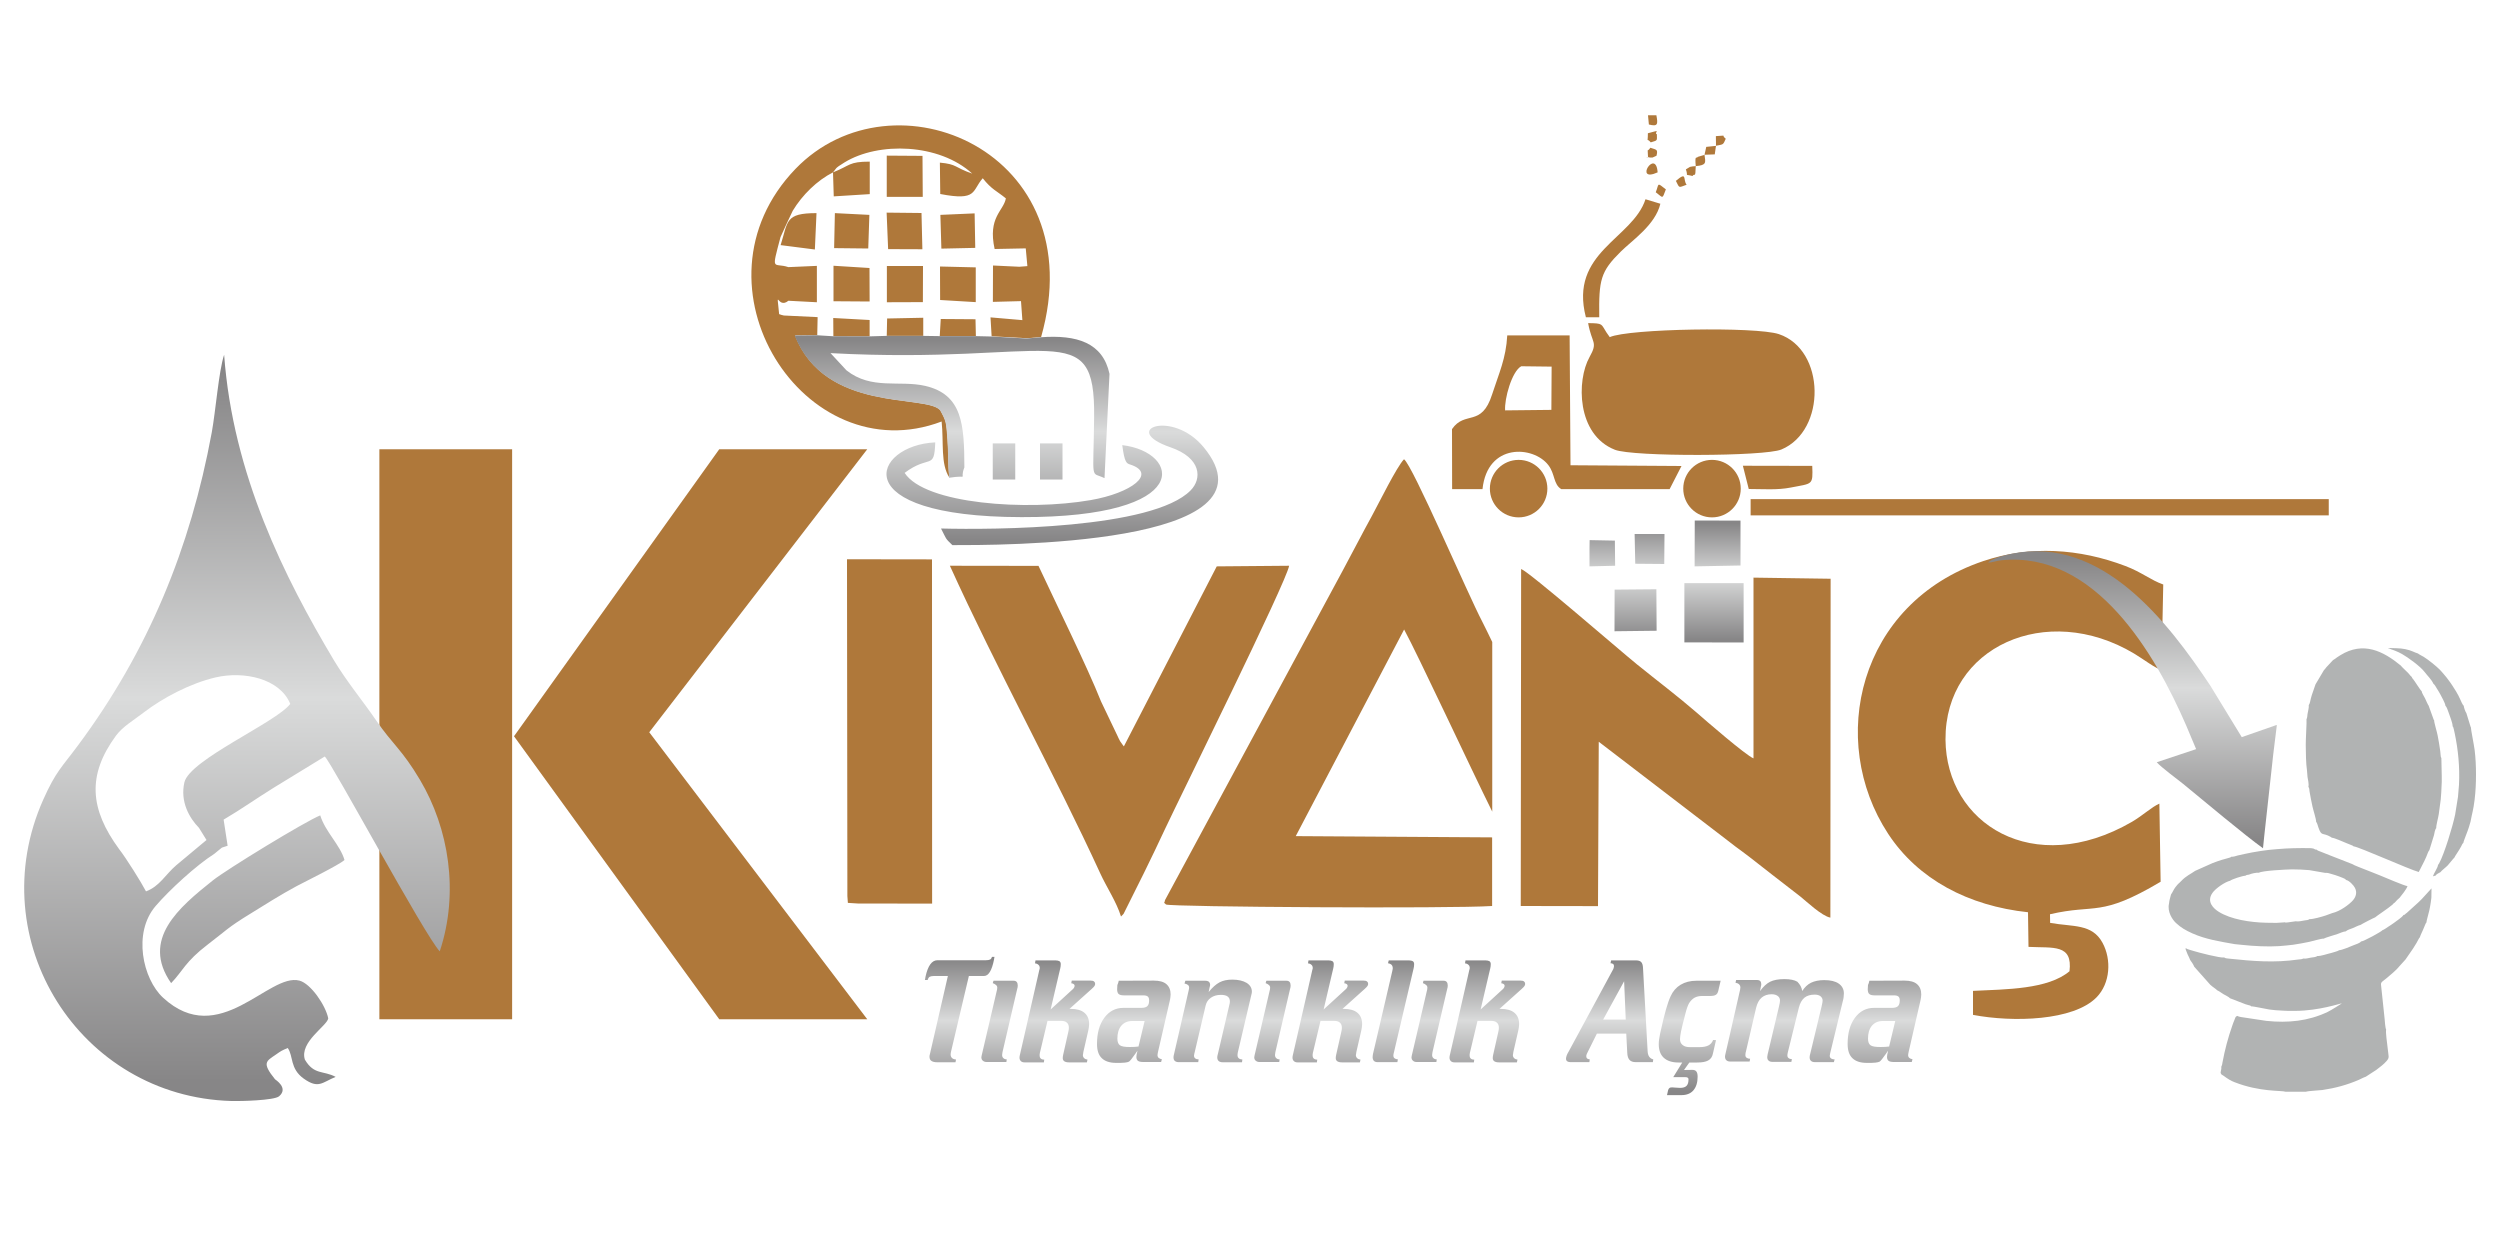 <?xml version="1.0" encoding="UTF-8"?>
<svg xmlns="http://www.w3.org/2000/svg" xmlns:xlink="http://www.w3.org/1999/xlink" version="1.0" id="Layer_1" x="0px" y="0px" viewBox="0 0 200 100" style="enable-background:new 0 0 200 100;" xml:space="preserve"> <style type="text/css"> .st0{fill-rule:evenodd;clip-rule:evenodd;fill:#AF783A;} .st1{fill:#AF783A;} .st2{clip-path:url(#SVGID_2_);fill:url(#SVGID_3_);} .st3{clip-path:url(#SVGID_5_);fill:url(#SVGID_6_);} .st4{clip-path:url(#SVGID_8_);fill:url(#SVGID_9_);} .st5{clip-path:url(#SVGID_11_);fill:url(#SVGID_12_);} .st6{clip-path:url(#SVGID_14_);fill:url(#SVGID_15_);} .st7{fill-rule:evenodd;clip-rule:evenodd;fill:#B1B3B3;} </style> <g> <path class="st0" d="M103.66,66.89l8.67-16.53c1.1,2.02,5.34,11.13,7.05,14.57V51.36c-0.29-0.6-0.55-1.14-0.8-1.63 c-1.14-2.16-5.58-12.53-6.26-12.99c-0.59,0.62-1.99,3.47-2.55,4.5c-0.78,1.41-1.61,3.04-2.37,4.44L93.2,72.01 c-0.07,0.38-0.15,0.1,0.08,0.35c0.39,0.2,22.81,0.34,26.09,0.12v-5.49L103.66,66.89z"></path> <path class="st0" d="M121.66,72.48l6.18,0.01l0.06-13.15l10.31,7.9c0.51,0.41,0.75,0.57,1.22,0.92c0.77,0.57,1.54,1.2,2.31,1.79 l2.31,1.79c0.44,0.35,1.7,1.55,2.38,1.67l0.02-27.11l-6.17-0.09l0,14.46c-0.61-0.24-3.85-3.05-4.58-3.69 c-1.44-1.25-3.15-2.54-4.73-3.82c-1.5-1.22-8.61-7.4-9.28-7.64L121.66,72.48z"></path> <path class="st0" d="M172.75,64.29c-0.62,0.27-1.3,0.93-2.2,1.46c-7.91,4.57-14.86,0.12-14.91-6.58 c-0.05-7.43,8.08-11.07,15.08-6.89c0.74,0.44,1.79,1.25,2.2,1.3l0.14-6.82c-1-0.35-1.73-0.99-3.03-1.48 c-3.68-1.4-7.63-1.66-11.38-0.39c-9.99,3.38-12.49,14.35-7.6,21.81c2.4,3.66,6.43,5.77,11.19,6.28l0.04,2.77 c2,0.1,3.54-0.24,3.28,1.95c-1.73,1.45-5.03,1.44-7.72,1.57l0,1.92c3.2,0.61,8.03,0.48,9.88-1.4c1.11-1.13,1.21-3.03,0.48-4.37 c-0.84-1.54-2.35-1.26-4.19-1.59l-0.01-0.69c3.69-0.86,3.98,0.29,8.85-2.6L172.75,64.29z"></path> <path class="st0" d="M75.99,45.26c3.69,8.14,8.42,16.75,12.03,24.61c0.5,1.1,1.29,2.26,1.66,3.45c0.04-0.04,0.08-0.08,0.11-0.11 c0.02-0.03,0.08-0.08,0.1-0.11l1.64-3.29c0.61-1.25,1.1-2.26,1.7-3.55c1.12-2.39,9.7-19.73,9.9-21l-5.79,0.05l-7.43,14.4 c-0.03-0.03-0.07-0.08-0.08-0.1l-0.22-0.31c-0.04-0.07-0.2-0.39-0.23-0.47l-1.3-2.72c-1.09-2.75-3.68-8-5-10.84L75.99,45.26z"></path> <polygon class="st0" points="67.79,71.69 67.83,72.23 68.62,72.28 74.57,72.29 74.56,44.75 67.76,44.74 "></polygon> <path class="st1" d="M40.97,81.54H30.35v-45.6h10.62V81.54z M41.12,58.9l16.42-22.96h11.84L51.94,58.58l17.44,22.96H57.54 L41.12,58.9z"></path> <g> <defs> <path id="SVGID_1_" d="M149.55,78.46l2.81-0.01c0.44,0,0.78,0.09,1,0.28c0.22,0.19,0.34,0.46,0.34,0.83 c0,0.08-0.01,0.16-0.02,0.24c-0.01,0.08-0.03,0.2-0.07,0.36l-0.88,3.82c-0.01,0.04-0.02,0.08-0.03,0.13 c-0.03,0.14-0.05,0.24-0.05,0.3c0,0.09,0.03,0.16,0.09,0.22c0.06,0.05,0.15,0.09,0.26,0.11l-0.06,0.22h-1.43 c-0.19,0-0.33-0.03-0.42-0.09c-0.08-0.06-0.13-0.17-0.13-0.31c0-0.05,0.01-0.11,0.02-0.19c0.01-0.08,0.04-0.18,0.07-0.32 c-0.04,0.06-0.11,0.15-0.18,0.26c-0.25,0.36-0.42,0.57-0.5,0.62c-0.07,0.04-0.18,0.06-0.34,0.08c-0.16,0.02-0.39,0.02-0.69,0.02 c-0.51,0-0.9-0.13-1.15-0.38c-0.26-0.25-0.38-0.63-0.38-1.14c0-0.86,0.19-1.55,0.58-2.08c0.39-0.53,0.9-0.8,1.53-0.8h1.44 c0.23,0,0.39-0.05,0.48-0.14c0.1-0.1,0.14-0.25,0.14-0.47c0-0.14-0.04-0.24-0.11-0.3c-0.07-0.06-0.19-0.09-0.35-0.09h-1.56 c-0.2,0-0.34-0.04-0.42-0.11c-0.08-0.07-0.12-0.2-0.12-0.38c0-0.11,0.01-0.23,0.02-0.34C149.49,78.71,149.52,78.59,149.55,78.46 M150.62,81.68c-0.37,0-0.66,0.13-0.87,0.38c-0.21,0.25-0.31,0.6-0.31,1.03c0,0.26,0.07,0.43,0.2,0.53 c0.14,0.1,0.4,0.14,0.8,0.14c0.14,0,0.27,0,0.38-0.01c0.11-0.01,0.22-0.02,0.31-0.03l0.49-2.04H150.62z M144.18,79.28 c0.19-0.3,0.42-0.52,0.7-0.66c0.29-0.14,0.64-0.21,1.06-0.21c0.5,0,0.89,0.09,1.16,0.28c0.27,0.19,0.41,0.45,0.41,0.79 c0,0.09-0.01,0.19-0.02,0.29c-0.01,0.1-0.03,0.2-0.06,0.3l-1,4.12c0,0.02-0.01,0.05-0.02,0.09c-0.02,0.08-0.03,0.14-0.03,0.17 c0,0.1,0.03,0.17,0.1,0.22c0.07,0.05,0.16,0.08,0.29,0.08l-0.06,0.22h-1.52c-0.13,0-0.24-0.03-0.31-0.1 c-0.07-0.06-0.11-0.16-0.11-0.28c0-0.05,0-0.09,0.01-0.12c0-0.03,0.01-0.06,0.02-0.09l0.92-3.83c0.03-0.14,0.06-0.25,0.07-0.33 c0.01-0.07,0.02-0.13,0.02-0.17c0-0.14-0.06-0.26-0.17-0.35c-0.12-0.09-0.27-0.13-0.46-0.13c-0.35,0-0.62,0.08-0.83,0.25 c-0.2,0.17-0.35,0.43-0.44,0.79l-0.88,3.56c0,0.02-0.01,0.06-0.02,0.1c-0.02,0.08-0.02,0.13-0.02,0.16c0,0.1,0.03,0.17,0.1,0.22 c0.06,0.05,0.15,0.08,0.26,0.08l-0.04,0.22h-1.5c-0.14,0-0.25-0.03-0.32-0.1c-0.08-0.06-0.11-0.16-0.11-0.28 c0-0.03,0-0.06,0.01-0.1c0.01-0.04,0.02-0.07,0.02-0.12l0.91-3.83c0.03-0.11,0.05-0.2,0.06-0.28c0.01-0.08,0.02-0.14,0.02-0.19 c0-0.16-0.06-0.28-0.18-0.37c-0.12-0.09-0.28-0.14-0.49-0.14c-0.32,0-0.59,0.09-0.8,0.27c-0.21,0.18-0.35,0.45-0.44,0.81 l-0.82,3.52c-0.02,0.06-0.03,0.12-0.03,0.16c0,0.04-0.01,0.08-0.01,0.1c0,0.1,0.03,0.17,0.1,0.22c0.07,0.05,0.16,0.08,0.28,0.08 l-0.04,0.22h-1.58c-0.12,0-0.22-0.04-0.29-0.11c-0.07-0.07-0.1-0.17-0.1-0.3c0-0.02,0-0.04,0.01-0.07 c0.01-0.03,0.01-0.06,0.02-0.1l1.18-5.17c0-0.01,0-0.02,0-0.04c0.01-0.06,0.02-0.1,0.02-0.12c0-0.11-0.03-0.19-0.1-0.26 c-0.07-0.07-0.16-0.11-0.29-0.13l0.05-0.22h1.69c0.1,0,0.18,0.03,0.24,0.08c0.05,0.06,0.08,0.14,0.08,0.24c0,0.03,0,0.05,0,0.07 c0,0.02-0.01,0.04-0.01,0.05l-0.09,0.45c0.26-0.36,0.53-0.61,0.81-0.75c0.28-0.14,0.66-0.21,1.14-0.21 c0.46,0,0.81,0.07,1.04,0.21C143.99,78.75,144.13,78.97,144.18,79.28z M134.6,84.97h0.57l-0.45,0.63l0.65-0.01h0.02 c0.15,0,0.25,0.04,0.32,0.13c0.07,0.09,0.1,0.23,0.1,0.42c0,0.47-0.12,0.83-0.34,1.09c-0.23,0.26-0.55,0.38-0.96,0.38h-1.15 l0.09-0.4c0.02-0.08,0.06-0.13,0.11-0.17c0.05-0.04,0.12-0.05,0.22-0.05c0.04,0,0.13,0.01,0.27,0.02 c0.13,0.01,0.25,0.02,0.35,0.02c0.24,0,0.41-0.05,0.52-0.16c0.11-0.11,0.16-0.28,0.16-0.53c0-0.06-0.02-0.1-0.07-0.13 c-0.05-0.03-0.11-0.04-0.21-0.04h-0.94L134.6,84.97z M135.71,78.46h1.94l-0.19,0.82c-0.04,0.15-0.1,0.25-0.2,0.31 c-0.09,0.06-0.25,0.09-0.47,0.09h-0.64c-0.23,0-0.43,0.05-0.59,0.14c-0.16,0.09-0.3,0.23-0.43,0.43c-0.05,0.08-0.1,0.2-0.15,0.34 c-0.05,0.14-0.1,0.3-0.14,0.47c-0.19,0.72-0.31,1.2-0.36,1.46c-0.05,0.26-0.08,0.46-0.08,0.62c0,0.2,0.07,0.35,0.21,0.46 c0.14,0.12,0.33,0.17,0.58,0.17h0.77c0.31,0,0.55-0.05,0.72-0.14c0.17-0.09,0.29-0.23,0.37-0.43l0.23,0.01l-0.25,1.09 c-0.05,0.25-0.18,0.43-0.38,0.54c-0.2,0.11-0.49,0.16-0.88,0.16h-1.49c-0.52,0-0.91-0.13-1.18-0.38c-0.27-0.25-0.4-0.62-0.4-1.09 c0-0.12,0.01-0.25,0.03-0.39c0.02-0.14,0.05-0.3,0.08-0.46c0.19-0.87,0.35-1.51,0.47-1.93c0.12-0.42,0.24-0.77,0.37-1.05 c0.18-0.4,0.45-0.71,0.8-0.92C134.8,78.57,135.22,78.46,135.71,78.46z M128.89,76.83h1.96c0.21,0,0.35,0.04,0.44,0.13 c0.09,0.09,0.14,0.25,0.15,0.47l0.37,6.67c0.01,0.18,0.05,0.33,0.13,0.44c0.08,0.11,0.19,0.18,0.32,0.21l-0.03,0.22h-1.38 c-0.22,0-0.38-0.06-0.49-0.18c-0.11-0.12-0.17-0.31-0.18-0.58l-0.08-1.52h-2.35l-0.79,1.59c-0.02,0.03-0.03,0.07-0.04,0.1 c-0.01,0.03-0.02,0.07-0.02,0.1c0,0.09,0.02,0.15,0.06,0.19c0.04,0.04,0.12,0.07,0.22,0.08l-0.03,0.22h-1.54 c-0.1,0-0.18-0.03-0.24-0.07c-0.06-0.05-0.09-0.12-0.09-0.21c0-0.06,0.02-0.14,0.05-0.24c0.03-0.09,0.09-0.21,0.17-0.34 l3.49-6.45c0.05-0.08,0.08-0.15,0.1-0.21c0.02-0.06,0.03-0.11,0.03-0.15c0-0.08-0.02-0.14-0.07-0.18 c-0.05-0.04-0.12-0.06-0.21-0.06L128.89,76.83z M129.93,78.5l-1.68,3.07h1.81L129.93,78.5z M117.24,76.83h1.59 c0.15,0,0.26,0.03,0.33,0.07c0.07,0.05,0.1,0.13,0.1,0.23c0,0.06,0,0.12-0.01,0.18c-0.01,0.06-0.02,0.11-0.03,0.16l-0.77,3.29 l1.77-1.62c0.05-0.05,0.09-0.09,0.11-0.14c0.02-0.04,0.04-0.09,0.04-0.14c0-0.05-0.02-0.09-0.07-0.13 c-0.05-0.04-0.12-0.06-0.2-0.07l0.04-0.21h1.52c0.12,0,0.21,0.02,0.26,0.07c0.06,0.04,0.09,0.11,0.09,0.21 c0,0.05-0.02,0.11-0.06,0.16c-0.03,0.05-0.11,0.13-0.22,0.23l-1.77,1.59h0.08c0.49,0,0.86,0.1,1.11,0.31 c0.25,0.21,0.38,0.51,0.38,0.91c0,0.08-0.01,0.16-0.02,0.25c-0.01,0.09-0.03,0.18-0.05,0.27l-0.39,1.7 c-0.01,0.05-0.02,0.1-0.02,0.14c-0.01,0.04-0.01,0.08-0.02,0.11c0,0.1,0.03,0.18,0.1,0.25c0.07,0.07,0.15,0.1,0.27,0.12 l-0.05,0.22h-1.41c-0.18,0-0.31-0.03-0.4-0.09c-0.08-0.06-0.12-0.14-0.12-0.26c0-0.04,0-0.08,0.01-0.13 c0.01-0.05,0.02-0.11,0.03-0.16l0.4-1.78c0.02-0.07,0.03-0.14,0.04-0.2c0.01-0.06,0.01-0.11,0.01-0.15 c0-0.18-0.05-0.32-0.16-0.41c-0.1-0.1-0.26-0.14-0.46-0.14h-1.09l-0.61,2.56c-0.01,0.06-0.02,0.1-0.02,0.13c0,0.02,0,0.05,0,0.07 c0,0.11,0.03,0.2,0.09,0.25c0.06,0.06,0.16,0.09,0.28,0.09l-0.03,0.22h-1.54c-0.13,0-0.23-0.03-0.3-0.1 c-0.07-0.07-0.11-0.16-0.11-0.28c0-0.05,0-0.09,0.01-0.12c0-0.03,0.01-0.06,0.02-0.09l1.55-6.78c0.01-0.05,0.02-0.08,0.03-0.11 c0.01-0.03,0.01-0.05,0.01-0.06c0-0.11-0.03-0.2-0.1-0.26c-0.07-0.07-0.16-0.11-0.28-0.12L117.24,76.83z M113.88,78.46h1.62 c0.1,0,0.18,0.03,0.24,0.1c0.05,0.06,0.08,0.16,0.08,0.28c0,0.04,0,0.09-0.01,0.14c-0.01,0.05-0.02,0.11-0.04,0.16l-1.17,5.03 c-0.01,0.06-0.02,0.1-0.02,0.14c-0.01,0.04-0.01,0.07-0.01,0.09c0,0.1,0.03,0.19,0.1,0.25c0.06,0.06,0.16,0.1,0.27,0.1 l-0.03,0.21h-1.59c-0.12,0-0.22-0.04-0.29-0.11c-0.08-0.07-0.11-0.16-0.11-0.27c0-0.02,0.01-0.06,0.02-0.12 c0-0.02,0.01-0.03,0.01-0.05l1.2-5.14c0.02-0.05,0.02-0.1,0.03-0.14c0.01-0.04,0.01-0.08,0.01-0.13c0-0.07-0.03-0.14-0.1-0.2 c-0.07-0.06-0.15-0.11-0.26-0.15L113.88,78.46z M111.1,76.83h1.6c0.15,0,0.26,0.03,0.33,0.07c0.07,0.05,0.1,0.13,0.1,0.23 c0,0.06,0,0.12-0.01,0.18c-0.01,0.06-0.02,0.11-0.03,0.16l-1.59,6.78c-0.01,0.03-0.01,0.05-0.02,0.08c0,0.02-0.01,0.06-0.01,0.11 c0,0.1,0.03,0.17,0.09,0.22c0.06,0.05,0.15,0.08,0.27,0.09l-0.04,0.22h-1.6c-0.12,0-0.22-0.04-0.28-0.1 c-0.06-0.07-0.1-0.17-0.1-0.3c0-0.04,0-0.07,0.01-0.12c0.01-0.05,0.02-0.09,0.02-0.14l1.54-6.61c0-0.02,0.01-0.06,0.02-0.1 c0.02-0.07,0.02-0.12,0.02-0.14c0-0.11-0.03-0.2-0.09-0.27c-0.06-0.06-0.16-0.11-0.29-0.13L111.1,76.83z M104.68,76.83h1.59 c0.15,0,0.26,0.03,0.33,0.07c0.07,0.05,0.1,0.13,0.1,0.23c0,0.06,0,0.12-0.01,0.18c-0.01,0.06-0.02,0.11-0.03,0.16l-0.77,3.29 l1.77-1.62c0.05-0.05,0.09-0.09,0.11-0.14c0.02-0.04,0.04-0.09,0.04-0.14c0-0.05-0.02-0.09-0.07-0.13 c-0.05-0.04-0.12-0.06-0.2-0.07l0.04-0.21h1.52c0.12,0,0.21,0.02,0.26,0.07c0.06,0.04,0.09,0.11,0.09,0.21 c0,0.05-0.02,0.11-0.06,0.16c-0.03,0.05-0.11,0.13-0.22,0.23l-1.77,1.59h0.08c0.49,0,0.86,0.1,1.11,0.31 c0.25,0.21,0.38,0.51,0.38,0.91c0,0.08-0.01,0.16-0.02,0.25c-0.01,0.09-0.03,0.18-0.05,0.27l-0.39,1.7 c-0.01,0.05-0.02,0.1-0.02,0.14c-0.01,0.04-0.01,0.08-0.02,0.11c0,0.1,0.03,0.18,0.1,0.25c0.07,0.07,0.16,0.1,0.27,0.12 l-0.05,0.22h-1.41c-0.18,0-0.31-0.03-0.4-0.09c-0.08-0.06-0.12-0.14-0.12-0.26c0-0.04,0-0.08,0.01-0.13 c0.01-0.05,0.02-0.11,0.03-0.16l0.4-1.78c0.02-0.07,0.03-0.14,0.04-0.2c0.01-0.06,0.01-0.11,0.01-0.15 c0-0.18-0.05-0.32-0.16-0.41c-0.1-0.1-0.26-0.14-0.46-0.14h-1.09l-0.61,2.56c-0.01,0.06-0.02,0.1-0.02,0.13c0,0.02,0,0.05,0,0.07 c0,0.11,0.03,0.2,0.09,0.25c0.06,0.06,0.16,0.09,0.28,0.09l-0.03,0.22h-1.54c-0.13,0-0.22-0.03-0.3-0.1 c-0.07-0.07-0.11-0.16-0.11-0.28c0-0.05,0-0.09,0.01-0.12c0-0.03,0.01-0.06,0.02-0.09l1.55-6.78c0.01-0.05,0.02-0.08,0.03-0.11 c0.01-0.03,0.01-0.05,0.01-0.06c0-0.11-0.03-0.2-0.1-0.26c-0.07-0.07-0.16-0.11-0.28-0.12L104.68,76.83z M101.31,78.46h1.62 c0.1,0,0.18,0.03,0.24,0.1c0.05,0.06,0.08,0.16,0.08,0.28c0,0.04,0,0.09-0.01,0.14c-0.01,0.05-0.02,0.11-0.04,0.16l-1.17,5.03 c-0.01,0.06-0.02,0.1-0.02,0.14c-0.01,0.04-0.01,0.07-0.01,0.09c0,0.1,0.03,0.19,0.1,0.25c0.06,0.06,0.15,0.1,0.27,0.1 l-0.03,0.21h-1.59c-0.12,0-0.22-0.04-0.3-0.11c-0.08-0.07-0.11-0.16-0.11-0.27c0-0.02,0.01-0.06,0.02-0.12 c0-0.02,0.01-0.03,0.01-0.05l1.2-5.14c0.02-0.05,0.02-0.1,0.03-0.14c0.01-0.04,0.01-0.08,0.01-0.13c0-0.07-0.03-0.14-0.1-0.2 c-0.07-0.06-0.15-0.11-0.26-0.15L101.31,78.46z M99.03,84.17c-0.01,0.04-0.02,0.08-0.02,0.12c-0.01,0.04-0.01,0.07-0.01,0.11 c0,0.12,0.03,0.2,0.1,0.26c0.06,0.06,0.16,0.09,0.29,0.1l-0.03,0.22H97.8c-0.13,0-0.24-0.04-0.31-0.1 c-0.07-0.07-0.11-0.16-0.11-0.29c0-0.04,0-0.08,0.01-0.11c0-0.03,0.01-0.06,0.02-0.08l0.95-4.06c0.01-0.03,0.01-0.06,0.02-0.09 c0-0.03,0.01-0.08,0.01-0.14c0-0.17-0.06-0.3-0.18-0.39c-0.12-0.09-0.3-0.13-0.54-0.13c-0.32,0-0.59,0.08-0.8,0.23 c-0.22,0.15-0.36,0.36-0.42,0.63l-0.88,3.75c0,0.02-0.01,0.04-0.02,0.07c-0.02,0.08-0.03,0.14-0.03,0.17 c0,0.1,0.03,0.18,0.1,0.23c0.06,0.05,0.16,0.08,0.27,0.08l-0.03,0.22h-1.59c-0.12,0-0.22-0.04-0.29-0.1 c-0.07-0.07-0.1-0.16-0.1-0.29c0-0.03,0-0.07,0.01-0.11c0.01-0.04,0.02-0.09,0.03-0.13l1.17-5.09c0.01-0.05,0.02-0.1,0.03-0.14 c0.01-0.04,0.01-0.08,0.01-0.11c0-0.08-0.03-0.15-0.09-0.2c-0.06-0.05-0.15-0.09-0.28-0.12l0.07-0.22h1.59 c0.13,0,0.22,0.03,0.29,0.08c0.06,0.06,0.1,0.14,0.1,0.25c0,0.02,0,0.05-0.01,0.08c0,0.03-0.02,0.07-0.03,0.12l-0.08,0.38 c0.3-0.38,0.59-0.63,0.87-0.78c0.28-0.15,0.62-0.22,1.02-0.22c0.48,0,0.86,0.09,1.15,0.26c0.28,0.18,0.42,0.41,0.42,0.71 c0,0.03,0,0.07-0.01,0.11c-0.01,0.04-0.02,0.08-0.03,0.13L99.03,84.17z M89.5,78.46l2.81-0.01c0.44,0,0.78,0.09,1,0.28 c0.22,0.19,0.34,0.46,0.34,0.83c0,0.08-0.01,0.16-0.02,0.24c-0.01,0.08-0.03,0.2-0.07,0.36l-0.88,3.82 c-0.01,0.04-0.02,0.08-0.03,0.13c-0.03,0.14-0.05,0.24-0.05,0.3c0,0.09,0.03,0.16,0.09,0.22c0.06,0.05,0.15,0.09,0.26,0.11 l-0.06,0.22h-1.43c-0.19,0-0.33-0.03-0.42-0.09c-0.08-0.06-0.13-0.17-0.13-0.31c0-0.05,0.01-0.11,0.02-0.19 c0.01-0.08,0.04-0.18,0.07-0.32c-0.04,0.06-0.11,0.15-0.18,0.26c-0.25,0.36-0.42,0.57-0.5,0.62c-0.07,0.04-0.18,0.06-0.34,0.08 c-0.16,0.02-0.39,0.02-0.69,0.02c-0.51,0-0.9-0.13-1.15-0.38c-0.26-0.25-0.38-0.63-0.38-1.14c0-0.86,0.19-1.55,0.58-2.08 c0.39-0.53,0.9-0.8,1.53-0.8h1.44c0.23,0,0.39-0.05,0.48-0.14c0.1-0.1,0.14-0.25,0.14-0.47c0-0.14-0.04-0.24-0.11-0.3 c-0.07-0.06-0.19-0.09-0.35-0.09h-1.56c-0.2,0-0.34-0.04-0.42-0.11c-0.08-0.07-0.12-0.2-0.12-0.38c0-0.11,0.01-0.23,0.02-0.34 C89.44,78.71,89.47,78.59,89.5,78.46z M90.57,81.68c-0.37,0-0.66,0.13-0.87,0.38c-0.21,0.25-0.31,0.6-0.31,1.03 c0,0.26,0.07,0.43,0.2,0.53c0.14,0.1,0.4,0.14,0.8,0.14c0.14,0,0.27,0,0.38-0.01c0.11-0.01,0.22-0.02,0.31-0.03l0.49-2.04H90.57z M82.84,76.83h1.59c0.15,0,0.26,0.03,0.33,0.07c0.07,0.05,0.1,0.13,0.1,0.23c0,0.06,0,0.12-0.01,0.18 c-0.01,0.06-0.02,0.11-0.03,0.16l-0.77,3.29l1.77-1.62c0.05-0.05,0.09-0.09,0.11-0.14c0.02-0.04,0.04-0.09,0.04-0.14 c0-0.05-0.02-0.09-0.07-0.13c-0.05-0.04-0.12-0.06-0.2-0.07l0.04-0.21h1.52c0.12,0,0.21,0.02,0.26,0.07 c0.06,0.04,0.09,0.11,0.09,0.21c0,0.05-0.02,0.11-0.06,0.16c-0.03,0.05-0.11,0.13-0.22,0.23l-1.77,1.59h0.08 c0.49,0,0.86,0.1,1.11,0.31c0.25,0.21,0.38,0.51,0.38,0.91c0,0.08-0.01,0.16-0.02,0.25c-0.01,0.09-0.03,0.18-0.05,0.27l-0.39,1.7 c-0.01,0.05-0.02,0.1-0.02,0.14c-0.01,0.04-0.01,0.08-0.02,0.11c0,0.1,0.03,0.18,0.1,0.25c0.07,0.07,0.16,0.1,0.27,0.12 l-0.05,0.22h-1.41c-0.18,0-0.31-0.03-0.4-0.09c-0.08-0.06-0.12-0.14-0.12-0.26c0-0.04,0-0.08,0.01-0.13 c0.01-0.05,0.02-0.11,0.03-0.16l0.4-1.78c0.02-0.07,0.03-0.14,0.04-0.2c0.01-0.06,0.01-0.11,0.01-0.15 c0-0.18-0.05-0.32-0.16-0.41c-0.1-0.1-0.26-0.14-0.46-0.14h-1.09l-0.61,2.56c-0.01,0.06-0.02,0.1-0.02,0.13c0,0.02,0,0.05,0,0.07 c0,0.11,0.03,0.2,0.09,0.25c0.06,0.06,0.16,0.09,0.28,0.09l-0.03,0.22h-1.54c-0.13,0-0.23-0.03-0.3-0.1 c-0.07-0.07-0.11-0.16-0.11-0.28c0-0.05,0-0.09,0.01-0.12c0-0.03,0.01-0.06,0.02-0.09l1.55-6.78c0.01-0.05,0.02-0.08,0.03-0.11 c0.01-0.03,0.01-0.05,0.01-0.06c0-0.11-0.03-0.2-0.1-0.26c-0.07-0.07-0.16-0.11-0.28-0.12L82.84,76.83z M79.48,78.46h1.62 c0.1,0,0.18,0.03,0.24,0.1c0.05,0.06,0.08,0.16,0.08,0.28c0,0.04,0,0.09-0.01,0.14c-0.01,0.05-0.02,0.11-0.04,0.16l-1.17,5.03 c-0.01,0.06-0.02,0.1-0.02,0.14c-0.01,0.04-0.01,0.07-0.01,0.09c0,0.1,0.03,0.19,0.1,0.25c0.06,0.06,0.16,0.1,0.27,0.1 l-0.03,0.21h-1.59c-0.12,0-0.22-0.04-0.3-0.11c-0.08-0.07-0.11-0.16-0.11-0.27c0-0.02,0.01-0.06,0.02-0.12 c0-0.02,0.01-0.03,0.01-0.05l1.2-5.14c0.02-0.05,0.02-0.1,0.03-0.14c0.01-0.04,0.01-0.08,0.01-0.13c0-0.07-0.03-0.14-0.1-0.2 c-0.07-0.06-0.15-0.11-0.26-0.15L79.48,78.46z M79.36,76.55h0.2c-0.01,0.05-0.03,0.12-0.04,0.22c-0.17,0.87-0.44,1.31-0.8,1.31 h-1.21l-1.43,6.06c-0.01,0.04-0.02,0.07-0.02,0.11c-0.01,0.04-0.01,0.07-0.01,0.11c0,0.12,0.04,0.21,0.11,0.28 c0.07,0.07,0.18,0.11,0.32,0.12l-0.04,0.22h-1.48c-0.2,0-0.35-0.04-0.45-0.11c-0.1-0.07-0.15-0.18-0.15-0.33 c0-0.05,0-0.1,0.01-0.12c0-0.03,0.01-0.05,0.02-0.08l1.44-6.26h-1.13c-0.15,0-0.26,0.03-0.34,0.07 c-0.07,0.05-0.12,0.14-0.15,0.25h-0.22c0.02-0.06,0.03-0.15,0.05-0.26c0.19-0.88,0.51-1.32,0.95-1.32h3.87 c0.16,0,0.27-0.02,0.35-0.06C79.28,76.72,79.33,76.65,79.36,76.55z"></path> </defs> <clipPath id="SVGID_2_"> <use xlink:href="#SVGID_1_" style="overflow:visible;"></use> </clipPath> <linearGradient id="SVGID_3_" gradientUnits="userSpaceOnUse" x1="113.847" y1="76.799" x2="113.847" y2="87.334"> <stop offset="0" style="stop-color:#878687"></stop> <stop offset="0.46" style="stop-color:#DADBDB"></stop> <stop offset="1" style="stop-color:#878687"></stop> </linearGradient> <rect x="73.99" y="76.55" class="st2" width="79.72" height="11.07"></rect> </g> <g> <defs> <path id="SVGID_4_" d="M27.56,68.8c-0.44,0.4-3.21,1.76-3.83,2.09c-1.34,0.72-2.52,1.48-3.69,2.2c-1.84,1.12-2.01,1.4-3.42,2.47 c-1.82,1.39-2,2.13-2.93,3.09c-2.44-3.5,0.63-6.06,3.34-8.22c1.09-0.87,7.37-4.71,8.59-5.2C26.02,66.54,27.21,67.59,27.56,68.8 M3.46,63.97c1.01-2.26,1.46-2.56,2.78-4.34c5.61-7.54,8.99-15.76,10.7-25.03c0.31-1.7,0.56-4.92,0.99-6.22 c0.7,9.6,4.84,17.83,8.77,24.42c1.03,1.72,2.33,3.28,3.37,4.8c1.35,1.98,2.07,2.33,3.53,4.79c2.3,3.87,3.15,8.99,1.58,13.72 c-1.21-1.28-8.7-15.19-9.2-15.59l-4.07,2.49c-1.42,0.88-2.64,1.75-4.02,2.56l0.32,2.09l-0.46,0.15l-0.61,0.5 c-1.44,0.91-3.6,2.9-4.68,4.16c-1.86,2.15-1.04,5.85,0.59,7.35c4.5,4.14,8.45-2.03,10.91-1.37c0.9,0.24,2.09,1.97,2.3,3.02 c-0.09,0.6-2.32,1.89-1.87,3.3c0.74,1.25,1.47,0.85,2.46,1.38c-1.09,0.45-1.37,0.98-2.55,0.14c-1.12-0.8-0.82-1.8-1.28-2.45 c-0.48,0.2-0.53,0.23-0.94,0.52c-0.78,0.54-1.16,0.64-0.08,1.98c0.02,0.03,1.11,0.69,0.33,1.36c-0.39,0.34-3.12,0.4-3.82,0.38 C6.38,87.74-1.55,75.21,3.46,63.97z M15.92,66.23c-0.78-0.8-1.52-2.1-1.17-3.64c0.42-1.82,7.36-4.8,8.47-6.28 c-0.84-2.04-3.72-2.64-5.96-2.12c-2.07,0.48-4.27,1.67-5.71,2.77c-0.87,0.67-1.73,1.16-2.27,1.89c-2.33,3.17-2.09,5.89,0.25,9.08 c0.57,0.73,1.77,2.65,2.15,3.38c1.1-0.41,1.56-1.36,2.42-2.09l2.42-2.02L15.92,66.23z"></path> </defs> <clipPath id="SVGID_5_"> <use xlink:href="#SVGID_4_" style="overflow:visible;"></use> </clipPath> <linearGradient id="SVGID_6_" gradientUnits="userSpaceOnUse" x1="17.601" y1="29.754" x2="17.601" y2="86.517"> <stop offset="0" style="stop-color:#878687"></stop> <stop offset="0.46" style="stop-color:#DADBDB"></stop> <stop offset="1" style="stop-color:#878687"></stop> </linearGradient> <rect x="-1.55" y="28.39" class="st3" width="38.31" height="59.69"></rect> </g> <g> <defs> <path id="SVGID_7_" d="M159.04,45c0.37-0.36,1.44-0.61,1.93-0.71c7.19-1.45,12.49,5.51,15.86,10.57l2.51,4.11l2.81-0.98 l-0.29,2.35l-0.72,6.54l-0.1,0.98c-1.43-1.02-4.72-3.78-6.39-5.15c-0.5-0.4-1.76-1.33-2.11-1.73l3.15-1.05l-0.79-1.88 c-2.47-5.71-7.27-13.99-14.78-13.23C159.67,44.86,159.46,45,159.04,45"></path> </defs> <clipPath id="SVGID_8_"> <use xlink:href="#SVGID_7_" style="overflow:visible;"></use> </clipPath> <linearGradient id="SVGID_9_" gradientUnits="userSpaceOnUse" x1="170.591" y1="44.642" x2="170.591" y2="67.247"> <stop offset="0" style="stop-color:#878687"></stop> <stop offset="0.46" style="stop-color:#DADBDB"></stop> <stop offset="1" style="stop-color:#878687"></stop> </linearGradient> <rect x="159.04" y="42.84" class="st4" width="23.1" height="25.02"></rect> </g> <g> <defs> <path id="SVGID_10_" d="M127.16,45.31l2.05-0.05l-0.02-2.01l-2.02-0.04l-0.02,1.39L127.16,45.31z M130.82,45.1l2.32,0.02 l0.02-2.4l-2.39,0L130.82,45.1z M129.16,50.5l3.37-0.04l-0.02-3.32l-3.34,0.03L129.16,50.5z M135.57,45.31l3.67-0.07l0-3.59 l-3.66-0.01L135.57,45.31z M134.75,51.39l4.74,0.01l0-4.75l-4.74,0L134.75,51.39z"></path> </defs> <clipPath id="SVGID_11_"> <use xlink:href="#SVGID_10_" style="overflow:visible;"></use> </clipPath> <linearGradient id="SVGID_12_" gradientUnits="userSpaceOnUse" x1="133.325" y1="41.863" x2="133.325" y2="51.15"> <stop offset="0" style="stop-color:#878687"></stop> <stop offset="0.46" style="stop-color:#DADBDB"></stop> <stop offset="1" style="stop-color:#878687"></stop> </linearGradient> <rect x="127.16" y="41.64" class="st5" width="12.33" height="9.76"></rect> </g> <path class="st0" d="M73.82,15.75l-2.88,0l0-3.3l2.86,0.02L73.82,15.75z M73.83,24.17l-2.88,0.01v-2.9l2.89,0L73.83,24.17z M73.79,19.94l-2.74-0.01l-0.12-2.92l2.79,0.03L73.79,19.94z M69.57,24.12l-2.89-0.02l0-2.84l2.88,0.18L69.57,24.12z M78.06,24.17 l-2.85-0.17l-0.01-2.68l2.86,0.07L78.06,24.17z M69.46,19.88l-2.73-0.03l0.06-2.8l2.76,0.14L69.46,19.88z M78.02,19.83l-2.71,0.06 l-0.08-2.7l2.74-0.12L78.02,19.83z M65.19,19.96l-2.74-0.35c0.6-1.91,0.34-2.56,2.87-2.56L65.19,19.96z M73.86,26.87l-2.92,0 l0.03-1.39l2.89-0.06L73.86,26.87z M69.57,26.91l-2.9-0.01l-0.01-1.46l2.91,0.16L69.57,26.91z M78.07,26.88l-2.89,0l0.08-1.36 l2.78,0.02L78.07,26.88z M83.29,26.96l-1.14,0.1l-2.82-0.16l-0.09-1.51l2.55,0.22l-0.11-1.52l-2.25,0.06l0.01-2.91l2.11,0.1 l0.64-0.05l-0.13-1.42l-2.49,0.05c-0.56-2.55,0.71-3.03,0.9-4.05c-0.75-0.61-1.14-0.71-1.85-1.61c-0.89,1-0.4,1.84-3.4,1.26 l-0.03-2.51c1.41,0.13,1.12,0.37,2.59,0.88c-2.64-2.42-7.51-2.57-10.23-0.89c-0.81,0.5-0.6,0.43-0.91,0.79 c1.41-0.56,1.25-0.86,2.94-0.86l0,2.6l-2.88,0.18l-0.06-1.92c-1.27,0.64-2.46,1.81-3.22,3.07c-0.07,0.12-0.97,2.07-0.98,2.11 c-0.76,2.87-0.57,2,0.63,2.4l2.28-0.1l0,2.91l-2.28-0.12c-0.88,0.73-0.97-1.23-0.74,1.07c0.12,0.05,0.28,0.09,0.38,0.11l2.7,0.13 l-0.03,1.44l-1.78,0.02c2.44,6.21,10.43,4.69,11.62,5.97c0.49,0.89,0.49,0.94,0.59,2.35c0.08,1.07,0.02,1.94,0.14,3.06 c-0.72-1.11-0.44-2.78-0.62-4.49c-10.95,4.15-20.67-10.89-11.69-20.21C71.45,5.41,87.51,12.09,83.29,26.96z"></path> <g> <defs> <path id="SVGID_13_" d="M76.19,43.61c-0.61-0.58-0.46-0.47-0.91-1.33c4.2,0.11,16.94,0.04,19.97-3.05 c0.92-0.93,0.88-2.59-1.62-3.45c-4.08-1.41,0.13-3.04,2.64-0.03C102.91,43.74,79.49,43.61,76.19,43.61 M81.72,41.37 c-14.35-0.03-11.89-5.76-6.9-5.98c-0.08,2.27-0.45,0.94-2.45,2.44c1.62,2.51,9.8,3.06,14.87,2.18c3.3-0.57,5.32-2.14,3.2-2.84 c-0.31-0.1-0.47-0.12-0.66-1.56C94.4,36.15,95.7,41.4,81.72,41.37z M79.42,35.47h1.8v2.89h-1.8V35.47z M83.2,35.47H85v2.89h-1.8 V35.47z M75.93,38.22c-0.11-1.12-0.06-1.99-0.14-3.06c-0.1-1.41-0.1-1.46-0.59-2.35c-1.2-1.28-9.18,0.24-11.63-5.97l1.78-0.02 l1.3,0.08l2.9,0.01l1.37-0.04l2.92,0l1.32,0.02l2.89,0l1.26,0.03l2.82,0.16l1.14-0.1c2.88-0.21,4.95,0.43,5.49,2.93l-0.4,8.34 c-1.15-0.56-0.89,0.45-0.83-4.86c0.1-8.25-3.3-4.18-21.09-5.14l1.28,1.38c2,1.58,4.24,0.77,6.29,1.24 c2.99,0.69,3.13,3.1,3.14,6.52C76.71,38.52,77.62,37.95,75.93,38.22z"></path> </defs> <clipPath id="SVGID_14_"> <use xlink:href="#SVGID_13_" style="overflow:visible;"></use> </clipPath> <linearGradient id="SVGID_15_" gradientUnits="userSpaceOnUse" x1="83.248" y1="27.203" x2="83.248" y2="43.169"> <stop offset="0" style="stop-color:#878687"></stop> <stop offset="0.46" style="stop-color:#DADBDB"></stop> <stop offset="1" style="stop-color:#878687"></stop> </linearGradient> <rect x="63.58" y="25.12" class="st6" width="39.33" height="18.62"></rect> </g> <rect x="140.05" y="39.93" class="st0" width="46.25" height="1.3"></rect> <path class="st0" d="M125.64,37.22l8.88,0.06l-0.95,1.85h-8.67c-0.64-0.39-0.48-1.21-1.04-1.93c-1.19-1.54-4.87-1.79-5.26,1.93 h-2.43l-0.01-4.8c1.04-1.52,2.36-0.11,3.21-2.78c0.54-1.68,1.11-2.86,1.21-4.72h4.99L125.64,37.22z M121.49,36.79 c1.27,0,2.3,1.03,2.3,2.3c0,1.27-1.03,2.3-2.3,2.3s-2.3-1.03-2.3-2.3C119.19,37.82,120.22,36.79,121.49,36.79z M134.93,14.78 c-0.65,0.22-0.55,0.32-0.86-0.31C135.01,13.67,134.61,14.38,134.93,14.78z M132.52,12.46l-0.31,0.14c-1.3,0.02,0.41,0.08-0.37-0.05 c-0.02-0.85-0.11-0.29,0.19-0.73C132.52,11.99,132.65,11.93,132.52,12.46z M133.27,15.15c-0.31,0.8-0.19,0.7-0.81,0.23 C132.74,14.7,132.51,14.55,133.27,15.15z M132.55,10.74c0,0.54,0.09,0.47-0.49,0.65c-0.37-0.44-0.23,0.17-0.23-0.73 C133.07,10.3,132.25,10.61,132.55,10.74z M135.66,13.29c-0.09-0.97,0.07-0.56,0.16-0.74l0.54-0.16l0.14-0.64l0.78-0.08l-0.01-0.78 c0.99-0.04,0.35-0.14,0.79,0.21c-0.22,0.5-0.17,0.44-0.78,0.56l-0.1,0.69l-0.82,0.03C136.45,13.02,136.54,13.21,135.66,13.29 c-0.03,1.05-0.08,0.51-0.26,0.79c-0.71-0.19-0.3,0.11-0.53-0.53l0.33-0.2C135.4,13.3,135.39,13.32,135.66,13.29z M131.84,9.22h0.67 c0.14,0.74,0.11,0.92-0.6,0.74L131.84,9.22z M132.61,13.79C130.66,14.67,132.48,11.81,132.61,13.79z M139.9,39.12l-0.47-1.86 l5.55,0.01c0.06,1.57,0.03,1.39-1.7,1.73C142.18,39.22,141.04,39.12,139.9,39.12z M132.83,16.3c-0.41,1.7-2.23,2.9-3.17,3.83 c-1.62,1.6-1.76,2.25-1.72,5.25h-1.07c-1.35-5.22,3.73-6.25,4.77-9.44L132.83,16.3z M124.13,29.33l-2.43-0.03 c-0.76,0.41-1.36,2.63-1.29,3.53l3.7-0.04L124.13,29.33z M136.96,36.79c1.27,0,2.3,1.03,2.3,2.3c0,1.27-1.03,2.3-2.3,2.3 c-1.27,0-2.3-1.03-2.3-2.3C134.66,37.82,135.69,36.79,136.96,36.79z M128.78,26.97c1.51-0.68,11.7-0.85,13.53-0.24 c3.74,1.25,3.81,7.72,0.2,9.23c-1.34,0.56-11.88,0.59-13.32,0.02c-3.07-1.21-3.07-5.55-2.03-7.41c0.7-1.25,0.19-1.05-0.11-2.72 c1.24,0.01,1.02,0.07,1.47,0.75L128.78,26.97z"></path> <path class="st7" d="M194.11,73.81c-0.05,0.06,0.01-0.03-0.06,0.08l-0.21,0.5c-0.09,0.21-0.19,0.39-0.25,0.59 c-0.06,0.04-0.21,0.36-0.27,0.46c-0.09,0.15-0.18,0.3-0.28,0.45l-0.6,0.87l-0.48,0.53c-0.22,0.29-0.74,0.72-1.04,0.97 c-0.33,0.27-0.45,0.3-0.44,0.51l0.29,2.74c0.01,0.14,0.05,0.73,0.12,0.85c-0.05,0.27,0.08,1.05,0.11,1.38 c0.08,0.84,0.19,0.84-0.09,1.16c-0.22,0.25-0.49,0.45-0.79,0.68l-0.86,0.56c-0.2,0.06-0.37,0.17-0.56,0.25 c-0.93,0.4-1.88,0.66-2.9,0.81c-0.3,0.04-1.14,0.07-1.33,0.14h-1.62c-0.32-0.12-2.04,0.04-4.1-0.77c-0.56-0.22-0.8-0.5-1.03-0.61 c-0.07-0.15-0.09-0.05-0.05-0.28c0.03-0.16,0.05-0.19,0.03-0.35c0.04-0.05,0.01,0.01,0.04-0.08c0.01-0.03,0.02-0.06,0.03-0.09 c0.01-0.06,0.02-0.11,0.03-0.17c0.18-0.98,0.45-2,0.78-2.93c0.05-0.14,0.1-0.3,0.17-0.45c0.07-0.18,0.07-0.28,0.23-0.34 c0.04,0.02,0.01,0.01,0.09,0.04c0.01,0,0.05,0.02,0.06,0.02c0.04,0.01,0.09,0.02,0.13,0.03l2.05,0.31 c1.74,0.18,3.34,0.02,4.89-0.71c0.3-0.14,1.15-0.69,1.15-0.69c-0.14,0-1.81,0.59-3.72,0.6h-0.58c-0.26,0-0.52-0.03-0.77-0.04 c-0.18-0.01-0.24-0.01-0.39-0.03c-0.12-0.01-0.23-0.03-0.35-0.04c-0.27-0.04-1.31-0.27-1.44-0.25c-0.09-0.09-0.09-0.06-0.22-0.1 c-0.09-0.02-0.16-0.05-0.24-0.07l-1.24-0.48c-0.09-0.11-0.39-0.25-0.53-0.33c-0.17-0.1-0.36-0.25-0.5-0.31 c-0.15-0.15-0.38-0.28-0.54-0.43l-1.29-1.45c-0.05-0.14-0.22-0.41-0.32-0.53c-0.06-0.17-0.14-0.3-0.22-0.48l-0.14-0.36 c-0.01-0.13-0.08-0.02,0.03-0.12c0.06,0.07-0.06,0,0.12,0.08c0.03,0.01,0.11,0.03,0.15,0.05c0.11,0.03,0.19,0.06,0.3,0.09 c0.38,0.12,2.17,0.59,2.49,0.53c0.04,0.03,0,0.01,0.09,0.05c0.04,0.01,0.06,0.02,0.1,0.02c0.05,0.01,0.12,0.01,0.17,0.02 c1.92,0.2,3.61,0.35,5.56,0.07c0.07-0.01,0.14-0.01,0.2-0.02c0.04-0.01,0.07-0.01,0.1-0.02c0.09-0.03,0.05-0.02,0.1-0.04 c0.18,0.04,0.41-0.04,0.6-0.07c0.15-0.02,0.42-0.04,0.52-0.13c0.28,0.02,0.85-0.19,1.14-0.25c0.1-0.03,0.19-0.06,0.3-0.09 c0.05-0.01,0.11-0.03,0.15-0.05c0.14-0.06,0.06-0.01,0.13-0.07c0.23,0,0.93-0.3,1.17-0.4c0.18-0.07,0.51-0.17,0.6-0.3 c0.22-0.01,1.64-0.79,1.71-0.9c0.18-0.07,0.32-0.19,0.48-0.29c0.14-0.09,0.27-0.17,0.42-0.28c0.23-0.18,0.66-0.45,0.79-0.65 c0.14-0.03,0.06-0.01,0.18-0.11c0.07-0.05,0.09-0.06,0.15-0.12l0.85-0.77c0.2-0.19,0.37-0.36,0.55-0.57l0.51-0.56l-0.01,0.75 c-0.03,0.24-0.06,0.49-0.11,0.74C194.38,72.78,194.1,73.7,194.11,73.81 M185.33,67.97c0.09,0.09,0.16,0.1,0.29,0.15l0.83,0.33 l1.18,0.46l0.56,0.22c0.09,0.08,0.87,0.37,1.09,0.46c0.39,0.16,0.73,0.28,1.11,0.44c0.32,0.13,2,0.85,2.21,0.86 c-0.09,0.27-0.48,0.74-0.63,0.93c-0.11,0.08-0.3,0.28-0.39,0.39c-0.12,0.06-0.07,0.06-0.18,0.16c-0.33,0.29-1.35,0.96-1.39,1.02 c-0.06,0.01-1.11,0.55-1.16,0.6c-0.23,0.06-0.41,0.17-0.63,0.26c-0.18,0.07-0.44,0.14-0.56,0.26c-0.17,0-0.49,0.15-0.66,0.21 c-0.13,0.05-0.99,0.29-1.09,0.37c-0.19-0.02-0.92,0.21-1.18,0.26c-0.42,0.08-0.83,0.17-1.28,0.23c-0.21,0.02-0.4,0.05-0.55,0.06 c-0.2,0.02-0.38,0.04-0.57,0.05c-0.91,0.06-2.04,0-2.96-0.1l-0.6-0.06c-1.24-0.22-2.32-0.39-3.38-0.86 c-0.57-0.26-0.91-0.46-1.3-0.82c-0.3-0.27-0.72-0.91-0.57-1.56c0.03-0.32,0.1-0.46,0.16-0.73c0.11-0.14,0.22-0.42,0.35-0.58 c0.27-0.35,0.22-0.24,0.47-0.5c0.37-0.4,0.76-0.56,1.11-0.81l1.39-0.62c0.24-0.09,0.5-0.19,0.74-0.26 c0.13-0.04,0.26-0.07,0.39-0.11c0.07-0.02,0.15-0.04,0.21-0.06c0.13-0.04,0.09-0.02,0.16-0.08c0.17,0.01,0.35-0.05,0.51-0.1 l0.54-0.12c0.75-0.17,1.83-0.34,2.63-0.39c0.89-0.08,1.72-0.09,2.63-0.08c0.11,0.01,0.17,0.01,0.28,0.04 C185.19,67.94,185.19,67.97,185.33,67.97z M187.69,70.4c-0.08-0.1-0.14-0.11-0.27-0.17c-0.09-0.04-0.17-0.07-0.28-0.11 c-0.22-0.08-0.39-0.14-0.62-0.2c-0.16-0.05-0.33-0.11-0.51-0.09l-1.27-0.22c-0.45-0.04-0.94-0.06-1.39-0.06 c-0.49,0.01-2.37,0.1-2.64,0.27c-0.18-0.03-0.63,0.07-0.79,0.15c-0.13,0.02-0.21,0.02-0.29,0.09c-0.2-0.01-1.11,0.29-1.22,0.4 c-0.4,0.09-1.16,0.6-1.42,0.98c-0.49,0.71,0.1,1.25,0.52,1.51c0.97,0.6,2.48,0.84,3.8,0.87l0.81,0.01l0.6-0.04 c0.01-0.01,0.02-0.01,0.03-0.01c0.13,0.04,0.15,0.02,0.29,0.01l0.63-0.09c0.21,0.05,0.5-0.04,0.72-0.07 c0.12-0.01,0.3-0.03,0.36-0.1c0.27,0.02,1.03-0.2,1.3-0.29l0.52-0.19c0.63-0.14,1.36-0.68,1.67-1.03c0.23-0.27,0.35-0.63,0.15-1 C188.3,70.83,187.92,70.43,187.69,70.4z M193.44,52.28c0.04,0.05,0.36,0.21,0.46,0.27c0.37,0.23,0.99,0.73,1.29,1.03 c0.13,0.13,0.22,0.25,0.36,0.41c0.11,0.12,0.23,0.28,0.34,0.43c0.21,0.27,0.41,0.6,0.6,0.9c0.05,0.11,0.12,0.2,0.17,0.3 c0.05,0.11,0.09,0.19,0.14,0.29c0.07,0.14,0.19,0.47,0.3,0.55c0,0.12,0.13,0.49,0.21,0.59l0.34,1.1c0-0.01,0.01,0.02,0.02,0.03 c-0.01,0.13,0.26,1.47,0.3,1.81c0.08,0.65,0.11,1.3,0.11,1.97c0,0.68-0.03,1.34-0.11,2.01c-0.11,0.89-0.2,1.06-0.33,1.77 l-0.13,0.44c-0.08,0.29-0.44,1.12-0.44,1.25c-0.1,0.08-0.11,0.16-0.18,0.29c-0.06,0.11-0.12,0.2-0.17,0.29 c-0.12,0.21-0.29,0.42-0.37,0.6c-0.05,0.03-0.45,0.53-0.53,0.62c-0.12,0.13-0.54,0.45-0.58,0.54c-0.12,0.06-0.34,0.17-0.41,0.29 c-0.12,0.01-0.08,0.01-0.2,0.05c0.07-0.24,0.4-0.7,0.41-0.91l0.09-0.13c0.42-0.77,1.08-2.94,1.28-3.9l0.23-1.43l0.08-0.97 c0.07-1.4-0.07-2.8-0.34-4.09c-0.02-0.1-0.05-0.22-0.07-0.32c-0.01-0.05-0.03-0.12-0.04-0.15c-0.05-0.12,0-0.03-0.06-0.1 c0.01-0.27-0.24-0.85-0.33-1.13c-0.07-0.18-0.13-0.41-0.25-0.53c0-0.18-0.34-0.78-0.43-0.95c-0.08-0.15-0.18-0.3-0.26-0.43 c-0.08-0.13-0.16-0.3-0.26-0.36c-0.18-0.38-0.48-0.64-0.71-0.95c-0.35-0.46-1.32-1.16-1.81-1.44c-0.2-0.11-0.35-0.18-0.55-0.26 c-0.11-0.04-0.17-0.07-0.28-0.1l-0.3-0.12c0.44,0.02,0.96,0,1.38,0.09C192.96,52.04,193.1,52.18,193.44,52.28z M192.07,53.25 c0.05,0.08,0.34,0.35,0.44,0.45c0.1,0.11,0.14,0.12,0.23,0.24c0.08,0.11,0.1,0.12,0.2,0.22c0.06,0.15,0.02,0.05,0.11,0.17 c0.2,0.26,0.57,0.88,0.68,0.96c0.01,0.15,0.2,0.42,0.28,0.59c0.06,0.12,0.22,0.51,0.28,0.57l0.4,1.11c0,0.01,0.01,0.03,0.02,0.03 c0-0.01,0.01,0.02,0.02,0.03c-0.01,0.16,0.23,0.94,0.28,1.21c0.08,0.42,0.15,0.82,0.21,1.26l0.04,0.42c0,0.01,0.01,0.02,0.01,0.04 l0.04,0.1l0.03,1.45v0.46l-0.04,0.85l-0.04,0.54c-0.05,0.4-0.1,0.79-0.16,1.19c-0.04,0.28-0.22,0.9-0.2,1.11 c-0.1,0.09-0.15,0.4-0.18,0.56l-0.37,1.2c-0.1,0.1-0.17,0.36-0.25,0.54c-0.16,0.39-0.54,1.06-0.6,1.21 c-0.7-0.18-4.87-2.05-5.21-2.05c-0.03-0.03-0.03-0.03-0.08-0.06l-0.47-0.19c-0.23-0.09-1.02-0.45-1.19-0.44l-0.1-0.07 c-0.66-0.38-0.72,0-0.98-0.76c-0.05-0.14-0.09-0.34-0.18-0.45c0.01-0.2-0.23-0.92-0.29-1.21c-0.09-0.4-0.17-0.82-0.24-1.23 c-0.01-0.06-0.01-0.14-0.02-0.2l-0.05-0.13c0-0.02-0.01-0.02-0.02-0.03c0.06-0.23-0.04-0.55-0.07-0.79l-0.04-0.5 c-0.09-0.6-0.09-1.42-0.1-2.05c-0.01-0.33,0.09-1.97,0.06-2.07c0.03-0.05,0.01-0.01,0.04-0.1c0.01-0.03,0.02-0.07,0.02-0.1 c0.01-0.06,0.01-0.14,0.02-0.2c0.03-0.21,0.13-0.53,0.1-0.72c0.09-0.11,0.13-0.38,0.17-0.54c0.05-0.18,0.09-0.33,0.16-0.51 l0.21-0.61l0.67-1.13c0.11-0.1,0.1-0.13,0.19-0.23l0.54-0.58c0.13-0.07,0.2-0.13,0.32-0.22c0.09-0.06,0.18-0.12,0.28-0.18 C189.06,51.29,190.65,52.08,192.07,53.25z"></path> </g> <g> </g> <g> </g> <g> </g> <g> </g> <g> </g> </svg>
